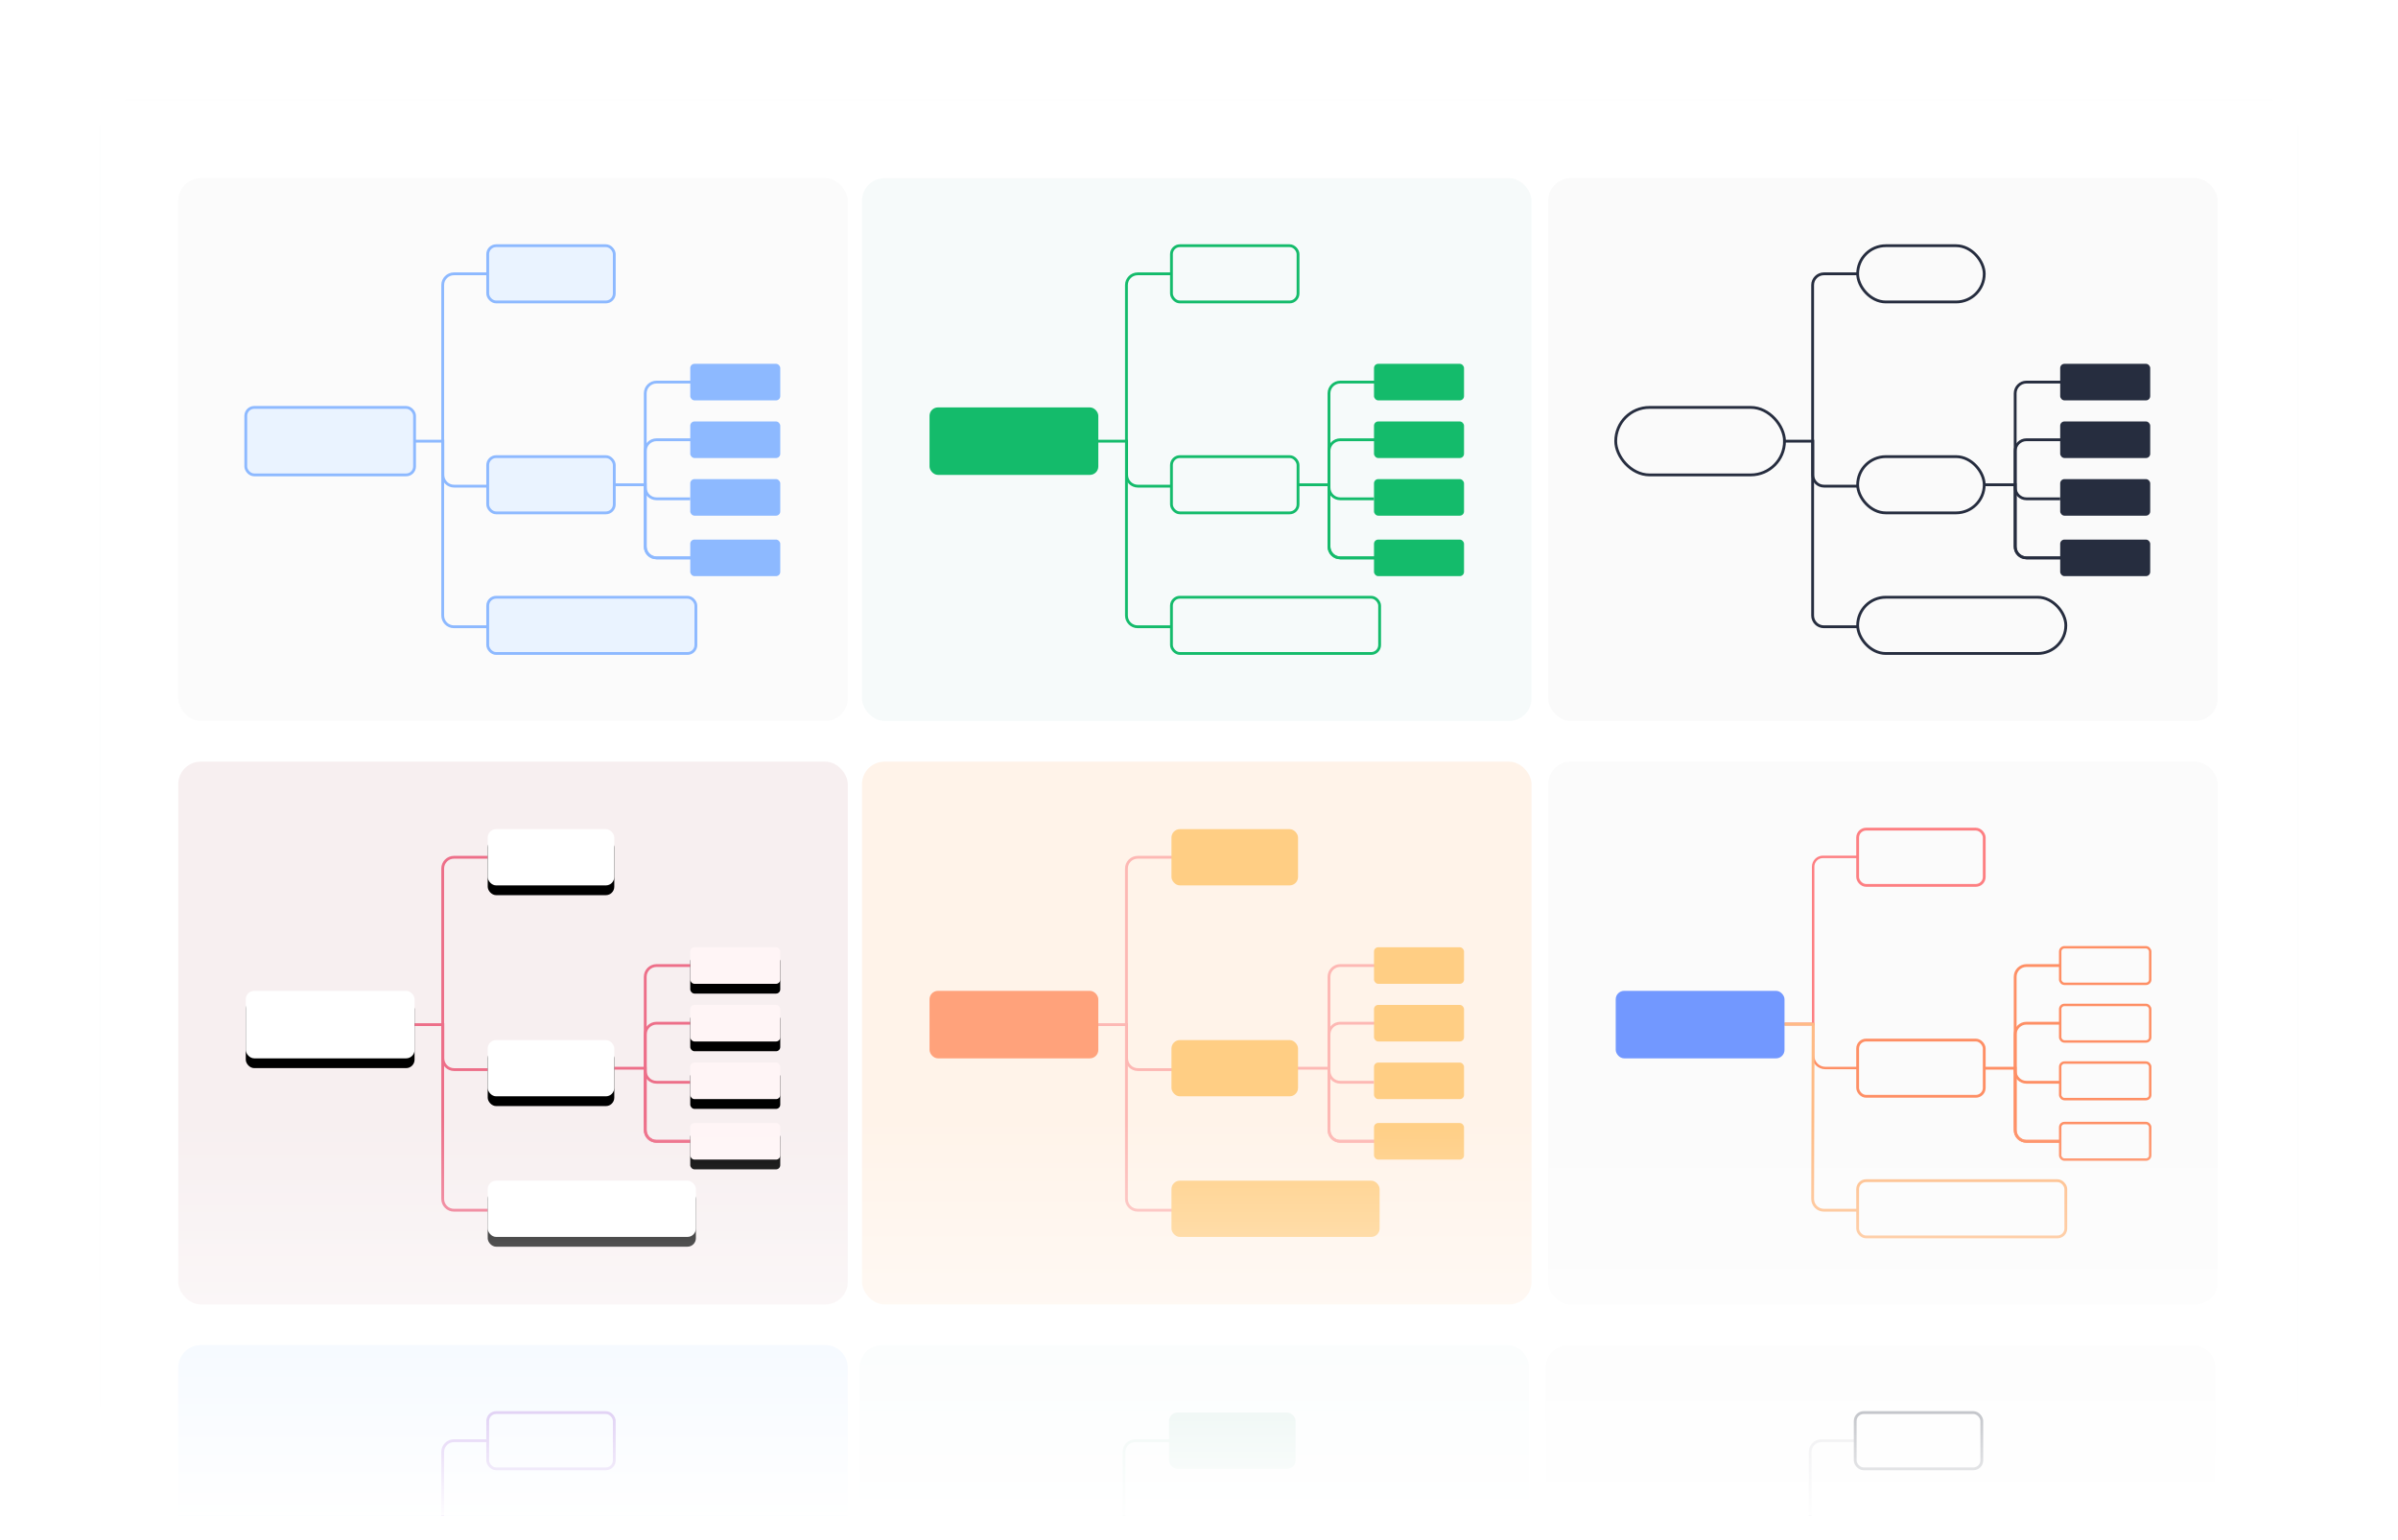 <?xml version="1.0" encoding="UTF-8"?>
<svg width="982px" height="631px" viewBox="0 0 982 631" version="1.1" xmlns="http://www.w3.org/2000/svg" xmlns:xlink="http://www.w3.org/1999/xlink">
    <!-- Generator: Sketch 60 (88103) - https://sketch.com -->
    <title>编组</title>
    <desc>Created with Sketch.</desc>
    <defs>
        <filter x="-5.3%" y="-8.7%" width="110.7%" height="117.5%" filterUnits="objectBoundingBox" id="filter-1">
            <feGaussianBlur stdDeviation="16" in="SourceGraphic"></feGaussianBlur>
        </filter>
        <rect id="path-2" x="59.648" y="364.888" width="69.12" height="27.648" rx="3.456"></rect>
        <filter x="-28.9%" y="-57.9%" width="157.9%" height="244.7%" filterUnits="objectBoundingBox" id="filter-3">
            <feOffset dx="0" dy="4" in="SourceAlpha" result="shadowOffsetOuter1"></feOffset>
            <feGaussianBlur stdDeviation="6" in="shadowOffsetOuter1" result="shadowBlurOuter1"></feGaussianBlur>
            <feColorMatrix values="0 0 0 0 0.8   0 0 0 0 0.505   0 0 0 0 0.473  0 0 0 0.241 0" type="matrix" in="shadowBlurOuter1"></feColorMatrix>
        </filter>
        <rect id="path-4" x="241.664" y="394.264" width="36.864" height="14.976" rx="1.728"></rect>
        <filter x="-54.3%" y="-106.8%" width="208.5%" height="367.1%" filterUnits="objectBoundingBox" id="filter-5">
            <feOffset dx="0" dy="4" in="SourceAlpha" result="shadowOffsetOuter1"></feOffset>
            <feGaussianBlur stdDeviation="6" in="shadowOffsetOuter1" result="shadowBlurOuter1"></feGaussianBlur>
            <feColorMatrix values="0 0 0 0 0.8   0 0 0 0 0.505   0 0 0 0 0.473  0 0 0 0.241 0" type="matrix" in="shadowBlurOuter1"></feColorMatrix>
        </filter>
        <rect id="path-6" x="241.664" y="370.648" width="36.864" height="14.976" rx="1.728"></rect>
        <filter x="-54.3%" y="-106.8%" width="208.5%" height="367.1%" filterUnits="objectBoundingBox" id="filter-7">
            <feOffset dx="0" dy="4" in="SourceAlpha" result="shadowOffsetOuter1"></feOffset>
            <feGaussianBlur stdDeviation="6" in="shadowOffsetOuter1" result="shadowBlurOuter1"></feGaussianBlur>
            <feColorMatrix values="0 0 0 0 0.8   0 0 0 0 0.505   0 0 0 0 0.473  0 0 0 0.241 0" type="matrix" in="shadowBlurOuter1"></feColorMatrix>
        </filter>
        <rect id="path-8" x="241.664" y="347.032" width="36.864" height="14.976" rx="1.728"></rect>
        <filter x="-54.3%" y="-106.8%" width="208.5%" height="367.1%" filterUnits="objectBoundingBox" id="filter-9">
            <feOffset dx="0" dy="4" in="SourceAlpha" result="shadowOffsetOuter1"></feOffset>
            <feGaussianBlur stdDeviation="6" in="shadowOffsetOuter1" result="shadowBlurOuter1"></feGaussianBlur>
            <feColorMatrix values="0 0 0 0 0.8   0 0 0 0 0.505   0 0 0 0 0.473  0 0 0 0.241 0" type="matrix" in="shadowBlurOuter1"></feColorMatrix>
        </filter>
        <rect id="path-10" x="241.664" y="419.032" width="36.864" height="14.976" rx="1.728"></rect>
        <filter x="-54.3%" y="-106.8%" width="208.5%" height="367.1%" filterUnits="objectBoundingBox" id="filter-11">
            <feOffset dx="0" dy="4" in="SourceAlpha" result="shadowOffsetOuter1"></feOffset>
            <feGaussianBlur stdDeviation="6" in="shadowOffsetOuter1" result="shadowBlurOuter1"></feGaussianBlur>
            <feColorMatrix values="0 0 0 0 0.8   0 0 0 0 0.505   0 0 0 0 0.473  0 0 0 0.241 0" type="matrix" in="shadowBlurOuter1"></feColorMatrix>
        </filter>
        <rect id="path-12" x="158.72" y="298.648" width="51.84" height="23.04" rx="3.456"></rect>
        <filter x="-38.6%" y="-69.4%" width="177.2%" height="273.6%" filterUnits="objectBoundingBox" id="filter-13">
            <feOffset dx="0" dy="4" in="SourceAlpha" result="shadowOffsetOuter1"></feOffset>
            <feGaussianBlur stdDeviation="6" in="shadowOffsetOuter1" result="shadowBlurOuter1"></feGaussianBlur>
            <feColorMatrix values="0 0 0 0 0.8   0 0 0 0 0.505   0 0 0 0 0.473  0 0 0 0.241 0" type="matrix" in="shadowBlurOuter1"></feColorMatrix>
        </filter>
        <rect id="path-14" x="158.72" y="385.048" width="51.84" height="23.04" rx="3.456"></rect>
        <filter x="-38.6%" y="-69.4%" width="177.2%" height="273.6%" filterUnits="objectBoundingBox" id="filter-15">
            <feOffset dx="0" dy="4" in="SourceAlpha" result="shadowOffsetOuter1"></feOffset>
            <feGaussianBlur stdDeviation="6" in="shadowOffsetOuter1" result="shadowBlurOuter1"></feGaussianBlur>
            <feColorMatrix values="0 0 0 0 0.8   0 0 0 0 0.505   0 0 0 0 0.473  0 0 0 0.241 0" type="matrix" in="shadowBlurOuter1"></feColorMatrix>
        </filter>
        <rect id="path-16" x="158.72" y="442.648" width="85.248" height="23.04" rx="3.456"></rect>
        <filter x="-23.5%" y="-69.4%" width="146.9%" height="273.6%" filterUnits="objectBoundingBox" id="filter-17">
            <feOffset dx="0" dy="4" in="SourceAlpha" result="shadowOffsetOuter1"></feOffset>
            <feGaussianBlur stdDeviation="6" in="shadowOffsetOuter1" result="shadowBlurOuter1"></feGaussianBlur>
            <feColorMatrix values="0 0 0 0 0.8   0 0 0 0 0.505   0 0 0 0 0.473  0 0 0 0.241 0" type="matrix" in="shadowBlurOuter1"></feColorMatrix>
        </filter>
        <linearGradient x1="50%" y1="71.673%" x2="50%" y2="100%" id="linearGradient-18">
            <stop stop-color="#FFFFFF" stop-opacity="0" offset="0%"></stop>
            <stop stop-color="#FFFFFF" offset="100%"></stop>
        </linearGradient>
    </defs>
    <g id="landing-page配图" stroke="none" stroke-width="1" fill="none" fill-rule="evenodd">
        <g id="1备份" transform="translate(-84, -84)">
            <g id="编组" transform="translate(125, 125)">
                <path d="M12,0 L888,0 C894.627,-1.21743675e-15 900,5.373 900,12 L900,533 C900,541.837 892.837,549 884,549 L16,549 C7.163,549 1.082166e-15,541.837 0,533 L0,12 C-8.11624501e-16,5.373 5.373,1.21743675e-15 12,0 Z" id="矩形备份-2" fill="#BFC3D0" opacity="0.396" filter="url(#filter-1)"></path>
                <rect id="矩形" fill="#FFFFFF" x="0" y="0" width="900" height="580" rx="4"></rect>
                <g id="编组-14" transform="translate(32, 32)">
                    <rect id="Rectangle" fill="#FBFBFB" x="0" y="0" width="274.176" height="222.336" rx="9.216"></rect>
                    <g id="编组-5" transform="translate(27.648, 27.648)">
                        <path d="M149.184,97.92 L163.584,97.92 L163.584,99.072 C163.584,101.617 165.647,103.68 168.192,103.68 L182.016,103.68 L182.016,103.68" id="Path-12备份" stroke="#8DB9FF" stroke-width="1.152"></path>
                        <path d="M142.848,156.096 L85.248,156.096 C82.703,156.096 80.64,154.033 80.64,151.488 L80.64,16.128 C80.64,13.583 82.703,11.52 85.248,11.52 L142.848,11.52 L142.848,11.52" id="路径" stroke="#8DB9FF" stroke-width="1.152"></path>
                        <path d="M185.472,127.872 L168.192,127.872 C165.647,127.872 163.584,125.809 163.584,123.264 L163.584,84.096 C163.584,81.551 165.647,79.488 168.192,79.488 L185.472,79.488 L185.472,79.488" id="路径" stroke="#8DB9FF" stroke-width="1.152" stroke-linecap="round" stroke-linejoin="round"></path>
                        <path d="M185.472,127.872 L168.192,127.872 C165.647,127.872 163.584,125.809 163.584,123.264 L163.584,60.48 C163.584,57.935 165.647,55.872 168.192,55.872 L185.472,55.872 L185.472,55.872" id="路径备份" stroke="#8DB9FF" stroke-width="1.152" stroke-linecap="round" stroke-linejoin="round"></path>
                        <path d="M68.544,80.064 L80.711,80.064 L80.711,93.888 C80.711,96.433 82.774,98.496 85.319,98.496 L118.08,98.496 L118.08,98.496" id="Path-12" stroke="#8DB9FF" stroke-width="1.152"></path>
                        <rect id="Rectangle" stroke="#8DB9FF" stroke-width="1.152" fill="#EAF3FF" x="0" y="66.24" width="69.12" height="27.648" rx="3.456"></rect>
                        <rect id="矩形" fill="#8DB9FF" x="182.016" y="95.616" width="36.864" height="14.976" rx="1.728"></rect>
                        <rect id="矩形备份-4" fill="#8DB9FF" x="182.016" y="72" width="36.864" height="14.976" rx="1.728"></rect>
                        <rect id="矩形备份-5" fill="#8DB9FF" x="182.016" y="48.384" width="36.864" height="14.976" rx="1.728"></rect>
                        <rect id="矩形备份-3" fill="#8DB9FF" x="182.016" y="120.384" width="36.864" height="14.976" rx="1.728"></rect>
                        <rect id="Rectangle" stroke="#8DB9FF" stroke-width="1.152" fill="#EAF3FF" x="99.072" y="0" width="51.84" height="23.04" rx="3.456"></rect>
                        <rect id="Rectangle" stroke="#8DB9FF" stroke-width="1.152" fill="#EAF3FF" x="99.072" y="86.4" width="51.84" height="23.04" rx="3.456"></rect>
                        <rect id="Rectangle" stroke="#8DB9FF" stroke-width="1.152" fill="#EAF3FF" x="99.072" y="144" width="85.248" height="23.04" rx="3.456"></rect>
                    </g>
                </g>
                <rect id="Rectangle" fill="#F6FAFA" x="312" y="32" width="274.176" height="222.336" rx="9.216"></rect>
                <path d="M488.832,157.568 L503.232,157.568 L503.232,158.72 C503.232,161.265 505.295,163.328 507.84,163.328 L521.664,163.328 L521.664,163.328" id="Path-12备份" stroke="#14BB6B" stroke-width="1.152"></path>
                <path d="M482.496,215.744 L424.896,215.744 C422.351,215.744 420.288,213.681 420.288,211.136 L420.288,75.776 C420.288,73.231 422.351,71.168 424.896,71.168 L482.496,71.168 L482.496,71.168" id="路径" stroke="#14BB6B" stroke-width="1.152"></path>
                <path d="M525.12,187.52 L507.84,187.52 C505.295,187.52 503.232,185.457 503.232,182.912 L503.232,143.744 C503.232,141.199 505.295,139.136 507.84,139.136 L525.12,139.136 L525.12,139.136" id="路径" stroke="#14BB6B" stroke-width="1.152" stroke-linecap="round" stroke-linejoin="round"></path>
                <path d="M525.12,187.52 L507.84,187.52 C505.295,187.52 503.232,185.457 503.232,182.912 L503.232,120.128 C503.232,117.583 505.295,115.52 507.84,115.52 L525.12,115.52 L525.12,115.52" id="路径备份" stroke="#14BB6B" stroke-width="1.152" stroke-linecap="round" stroke-linejoin="round"></path>
                <path d="M408.192,139.712 L420.359,139.712 L420.359,153.536 C420.359,156.081 422.422,158.144 424.967,158.144 L457.728,158.144 L457.728,158.144" id="Path-12" stroke="#14BB6B" stroke-width="1.152"></path>
                <rect id="Rectangle" fill="#14BB6B" x="339.648" y="125.888" width="69.12" height="27.648" rx="3.456"></rect>
                <rect id="矩形" fill="#14BB6B" x="521.664" y="155.264" width="36.864" height="14.976" rx="1.728"></rect>
                <rect id="矩形备份-4" fill="#14BB6B" x="521.664" y="131.648" width="36.864" height="14.976" rx="1.728"></rect>
                <rect id="矩形备份-5" fill="#14BB6B" x="521.664" y="108.032" width="36.864" height="14.976" rx="1.728"></rect>
                <rect id="矩形备份-3" fill="#14BB6B" x="521.664" y="180.032" width="36.864" height="14.976" rx="1.728"></rect>
                <rect id="Rectangle" stroke="#14BB6B" stroke-width="1.152" fill="#F6FAFA" x="438.72" y="59.648" width="51.84" height="23.04" rx="3.456"></rect>
                <rect id="Rectangle" stroke="#14BB6B" stroke-width="1.152" fill="#F6FAFA" x="438.72" y="146.048" width="51.84" height="23.04" rx="3.456"></rect>
                <rect id="Rectangle" stroke="#14BB6B" stroke-width="1.152" fill="#F6FAFA" x="438.72" y="203.648" width="85.248" height="23.04" rx="3.456"></rect>
                <rect id="Rectangle" fill="#FAFAFA" x="593" y="32" width="274.176" height="222.336" rx="9.216"></rect>
                <path d="M769.832,157.568 L784.232,157.568 L784.232,158.72 C784.232,161.265 786.295,163.328 788.84,163.328 L802.664,163.328 L802.664,163.328" id="Path-12备份" stroke="#262D3F" stroke-width="1.152"></path>
                <path d="M763.496,215.744 L705.896,215.744 C703.351,215.744 701.288,213.681 701.288,211.136 L701.288,75.776 C701.288,73.231 703.351,71.168 705.896,71.168 L763.496,71.168 L763.496,71.168" id="路径" stroke="#262D3F" stroke-width="1.152"></path>
                <path d="M806.12,187.52 L788.84,187.52 C786.295,187.52 784.232,185.457 784.232,182.912 L784.232,143.744 C784.232,141.199 786.295,139.136 788.84,139.136 L806.12,139.136 L806.12,139.136" id="路径" stroke="#262D3F" stroke-width="1.152" stroke-linecap="round" stroke-linejoin="round"></path>
                <path d="M806.12,187.52 L788.84,187.52 C786.295,187.52 784.232,185.457 784.232,182.912 L784.232,120.128 C784.232,117.583 786.295,115.52 788.84,115.52 L806.12,115.52 L806.12,115.52" id="路径备份" stroke="#262D3F" stroke-width="1.152" stroke-linecap="round" stroke-linejoin="round"></path>
                <path d="M689.192,139.712 L701.359,139.712 L701.359,153.536 C701.359,156.081 703.422,158.144 705.967,158.144 L738.728,158.144 L738.728,158.144" id="Path-12" stroke="#262D3F" stroke-width="1.152"></path>
                <rect id="Rectangle" stroke="#262D3F" stroke-width="1.152" x="620.648" y="125.888" width="69.12" height="27.648" rx="13.824"></rect>
                <rect id="矩形" fill="#262D3F" x="802.664" y="155.264" width="36.864" height="14.976" rx="1.728"></rect>
                <rect id="矩形备份-4" fill="#262D3F" x="802.664" y="131.648" width="36.864" height="14.976" rx="1.728"></rect>
                <rect id="矩形备份-5" fill="#262D3F" x="802.664" y="108.032" width="36.864" height="14.976" rx="1.728"></rect>
                <rect id="矩形备份-3" fill="#262D3F" x="802.664" y="180.032" width="36.864" height="14.976" rx="1.728"></rect>
                <rect id="Rectangle" stroke="#262D3F" stroke-width="1.152" fill="#FAFAFA" x="719.72" y="59.648" width="51.84" height="23.04" rx="11.52"></rect>
                <rect id="Rectangle" stroke="#262D3F" stroke-width="1.152" fill="#FAFAFA" x="719.72" y="146.048" width="51.84" height="23.04" rx="11.52"></rect>
                <rect id="Rectangle" stroke="#262D3F" stroke-width="1.152" fill="#FAFAFA" x="719.72" y="203.648" width="85.248" height="23.04" rx="11.52"></rect>
                <rect id="Rectangle" fill="#F7EFF0" x="32" y="271" width="274.176" height="222.336" rx="9.216"></rect>
                <path d="M208.832,396.568 L223.232,396.568 L223.232,397.72 C223.232,400.265 225.295,402.328 227.84,402.328 L241.664,402.328 L241.664,402.328" id="Path-12备份" stroke="#ED6F89" stroke-width="1.152"></path>
                <path d="M202.496,454.744 L144.896,454.744 C142.351,454.744 140.288,452.681 140.288,450.136 L140.288,314.776 C140.288,312.231 142.351,310.168 144.896,310.168 L202.496,310.168 L202.496,310.168" id="路径" stroke="#ED6F89" stroke-width="1.152"></path>
                <path d="M245.12,426.52 L227.84,426.52 C225.295,426.52 223.232,424.457 223.232,421.912 L223.232,382.744 C223.232,380.199 225.295,378.136 227.84,378.136 L245.12,378.136 L245.12,378.136" id="路径" stroke="#ED6F89" stroke-width="1.152" stroke-linecap="round" stroke-linejoin="round"></path>
                <path d="M245.12,426.52 L227.84,426.52 C225.295,426.52 223.232,424.457 223.232,421.912 L223.232,359.128 C223.232,356.583 225.295,354.52 227.84,354.52 L245.12,354.52 L245.12,354.52" id="路径备份" stroke="#ED6F89" stroke-width="1.152" stroke-linecap="round" stroke-linejoin="round"></path>
                <path d="M128.192,378.712 L140.359,378.712 L140.359,392.536 C140.359,395.081 142.422,397.144 144.967,397.144 L177.728,397.144 L177.728,397.144" id="Path-12" stroke="#ED6F89" stroke-width="1.152"></path>
                <g id="Rectangle">
                    <use fill="black" fill-opacity="1" filter="url(#filter-3)" xlink:href="#path-2"></use>
                    <use fill="#FFFFFF" fill-rule="evenodd" xlink:href="#path-2"></use>
                </g>
                <g id="矩形">
                    <use fill="black" fill-opacity="1" filter="url(#filter-5)" xlink:href="#path-4"></use>
                    <use fill="#FFF5F6" fill-rule="evenodd" xlink:href="#path-4"></use>
                </g>
                <g id="矩形备份-4">
                    <use fill="black" fill-opacity="1" filter="url(#filter-7)" xlink:href="#path-6"></use>
                    <use fill="#FFF5F6" fill-rule="evenodd" xlink:href="#path-6"></use>
                </g>
                <g id="矩形备份-5">
                    <use fill="black" fill-opacity="1" filter="url(#filter-9)" xlink:href="#path-8"></use>
                    <use fill="#FFF5F6" fill-rule="evenodd" xlink:href="#path-8"></use>
                </g>
                <g id="矩形备份-3">
                    <use fill="black" fill-opacity="1" filter="url(#filter-11)" xlink:href="#path-10"></use>
                    <use fill="#FFF5F6" fill-rule="evenodd" xlink:href="#path-10"></use>
                </g>
                <g id="Rectangle">
                    <use fill="black" fill-opacity="1" filter="url(#filter-13)" xlink:href="#path-12"></use>
                    <use fill="#FFFFFF" fill-rule="evenodd" xlink:href="#path-12"></use>
                </g>
                <g id="Rectangle">
                    <use fill="black" fill-opacity="1" filter="url(#filter-15)" xlink:href="#path-14"></use>
                    <use fill="#FFFFFF" fill-rule="evenodd" xlink:href="#path-14"></use>
                </g>
                <g id="Rectangle">
                    <use fill="black" fill-opacity="1" filter="url(#filter-17)" xlink:href="#path-16"></use>
                    <use fill="#FFFFFF" fill-rule="evenodd" xlink:href="#path-16"></use>
                </g>
                <rect id="Rectangle" fill="#FFF3E9" x="312" y="271" width="274.176" height="222.336" rx="9.216"></rect>
                <path d="M488.832,396.568 L503.232,396.568 L503.232,397.72 C503.232,400.265 505.295,402.328 507.84,402.328 L521.664,402.328 L521.664,402.328" id="Path-12备份" stroke="#FDB8B4" stroke-width="1.152"></path>
                <path d="M482.496,454.744 L424.896,454.744 C422.351,454.744 420.288,452.681 420.288,450.136 L420.288,314.776 C420.288,312.231 422.351,310.168 424.896,310.168 L482.496,310.168 L482.496,310.168" id="路径" stroke="#FDB8B4" stroke-width="1.152"></path>
                <path d="M525.12,426.52 L507.84,426.52 C505.295,426.52 503.232,424.457 503.232,421.912 L503.232,382.744 C503.232,380.199 505.295,378.136 507.84,378.136 L525.12,378.136 L525.12,378.136" id="路径" stroke="#FDB8B4" stroke-width="1.152" stroke-linecap="round" stroke-linejoin="round"></path>
                <path d="M525.12,426.52 L507.84,426.52 C505.295,426.52 503.232,424.457 503.232,421.912 L503.232,359.128 C503.232,356.583 505.295,354.52 507.84,354.52 L525.12,354.52 L525.12,354.52" id="路径备份" stroke="#FDB8B4" stroke-width="1.152" stroke-linecap="round" stroke-linejoin="round"></path>
                <path d="M408.192,378.712 L420.359,378.712 L420.359,392.536 C420.359,395.081 422.422,397.144 424.967,397.144 L457.728,397.144 L457.728,397.144" id="Path-12" stroke="#FDB8B4" stroke-width="1.152"></path>
                <rect id="Rectangle" fill="#FFA27B" x="339.648" y="364.888" width="69.12" height="27.648" rx="3.456"></rect>
                <rect id="矩形" fill="#FFCE84" x="521.664" y="394.264" width="36.864" height="14.976" rx="1.728"></rect>
                <rect id="矩形备份-4" fill="#FFCE84" x="521.664" y="370.648" width="36.864" height="14.976" rx="1.728"></rect>
                <rect id="矩形备份-5" fill="#FFCE84" x="521.664" y="347.032" width="36.864" height="14.976" rx="1.728"></rect>
                <rect id="矩形备份-3" fill="#FFCE84" x="521.664" y="419.032" width="36.864" height="14.976" rx="1.728"></rect>
                <rect id="Rectangle" fill="#FFCE84" x="438.72" y="298.648" width="51.84" height="23.04" rx="3.456"></rect>
                <rect id="Rectangle" fill="#FFCE84" x="438.72" y="385.048" width="51.84" height="23.04" rx="3.456"></rect>
                <rect id="Rectangle" fill="#FFCE84" x="438.72" y="442.648" width="85.248" height="23.04" rx="3.456"></rect>
                <rect id="Rectangle" fill="#FBFBFB" x="593" y="271" width="274.176" height="222.336" rx="9.216"></rect>
                <path d="M769.832,396.568 L784.232,396.568 L784.232,397.72 C784.232,400.265 786.295,402.328 788.84,402.328 L802.664,402.328 L802.664,402.328" id="Path-12备份" stroke="#FE8F65" stroke-width="1.152"></path>
                <path d="M806.12,426.52 L788.84,426.52 C786.295,426.52 784.232,424.457 784.232,421.912 L784.232,382.744 C784.232,380.199 786.295,378.136 788.84,378.136 L806.12,378.136 L806.12,378.136" id="路径" stroke="#FE8F65" stroke-width="1.152" stroke-linecap="round" stroke-linejoin="round"></path>
                <path d="M806.12,426.52 L788.84,426.52 C786.295,426.52 784.232,424.457 784.232,421.912 L784.232,359.128 C784.232,356.583 786.295,354.52 788.84,354.52 L806.12,354.52 L806.12,354.52" id="路径备份" stroke="#FE8F65" stroke-width="1.152" stroke-linecap="round" stroke-linejoin="round"></path>
                <rect id="矩形" stroke="#FE8F65" fill="#FBFBFB" x="802.664" y="394.264" width="36.864" height="14.976" rx="1.728"></rect>
                <rect id="矩形备份-4" stroke="#FE8F65" fill="#FBFBFB" x="802.664" y="370.648" width="36.864" height="14.976" rx="1.728"></rect>
                <rect id="矩形备份-5" stroke="#FE8F65" fill="#FBFBFB" x="802.664" y="347.032" width="36.864" height="14.976" rx="1.728"></rect>
                <rect id="矩形备份-3" stroke="#FE8F65" fill="#FBFBFB" x="802.664" y="419.032" width="36.864" height="14.976" rx="1.728"></rect>
                <rect id="Rectangle" stroke="#FD7F82" stroke-width="1.152" fill="#FBFBFB" x="719.72" y="298.648" width="51.84" height="23.04" rx="3.456"></rect>
                <rect id="Rectangle" stroke="#FE8F65" stroke-width="1.152" fill="#FBFBFB" x="719.72" y="385.048" width="51.84" height="23.04" rx="3.456"></rect>
                <rect id="Rectangle" stroke="#FEBB85" stroke-width="1.152" fill="#FBFBFB" x="719.72" y="442.648" width="85.248" height="23.04" rx="3.456"></rect>
                <path d="M41.216,510 L296.96,510 C302.05,510 306.176,514.126 306.176,519.216 L306.176,580 L306.176,580 L32,580 L32,519.216 C32,514.126 36.126,510 41.216,510 Z" id="Rectangle" fill="#EAF3FF"></path>
                <path d="M140.288,580 L140.288,553.776 C140.288,551.231 142.351,549.168 144.896,549.168 L202.496,549.168 L202.496,549.168" id="路径" stroke="#955ADB" stroke-width="1.152"></path>
                <rect id="Rectangle" stroke="#925CD9" stroke-width="1.152" fill="#EAF3FF" x="158.72" y="537.648" width="51.84" height="23.04" rx="3.456"></rect>
                <path d="M320.216,510 L575.96,510 C581.05,510 585.176,514.126 585.176,519.216 L585.176,580 L585.176,580 L311,580 L311,519.216 C311,514.126 315.126,510 320.216,510 Z" id="Rectangle" fill="#F6FAFA"></path>
                <path d="M419.288,580 L419.288,553.776 C419.288,551.231 421.351,549.168 423.896,549.168 L481.496,549.168 L481.496,549.168" id="路径" stroke="#C9E5DC" stroke-width="1.152"></path>
                <rect id="Rectangle" fill="#C9E5DC" x="437.72" y="537.648" width="51.84" height="23.04" rx="3.456"></rect>
                <path d="M601.216,510 L856.96,510 C862.05,510 866.176,514.126 866.176,519.216 L866.176,580 L866.176,580 L592,580 L592,519.216 C592,514.126 596.126,510 601.216,510 Z" id="Rectangle" fill="#FAFAFA"></path>
                <path d="M700.288,580 L700.288,553.776 C700.288,551.231 702.351,549.168 704.896,549.168 L762.496,549.168 L762.496,549.168" id="路径" stroke="#C3C3CA" stroke-width="1.152"></path>
                <rect id="Rectangle" stroke="#262D3F" stroke-width="1.152" fill="#FAFAFA" x="718.72" y="537.648" width="51.84" height="23.04" rx="3.456"></rect>
                <path d="M689,378.5 L701.5,378.5 L701.5,391.5 C701.5,394.261 703.739,396.5 706.5,396.5 L719.5,396.5 L719.5,396.5" id="路径-11" stroke="#FE8F65"></path>
                <path d="M690,378.5 L701.5,378.5 L701.5,314 C701.5,311.791 703.291,310 705.5,310 L719.5,310 L719.5,310" id="路径-12" stroke="#FD7F82"></path>
                <path d="M719.5,454.744 L705.909,454.744 C703.364,454.744 701.301,452.681 701.301,450.136 C701.301,450.132 701.301,450.127 701.301,450.123 L701.5,378.5 L701.5,378.5 L689,378.5" id="路径备份-2" stroke="#FEBB85" stroke-width="1.152"></path>
                <rect id="Rectangle" fill="#7298FF" x="620.648" y="364.888" width="69.12" height="27.648" rx="3.456"></rect>
                <rect id="矩形备份" fill="url(#linearGradient-18)" x="0" y="0" width="900" height="580" rx="4"></rect>
            </g>
        </g>
    </g>
</svg>
